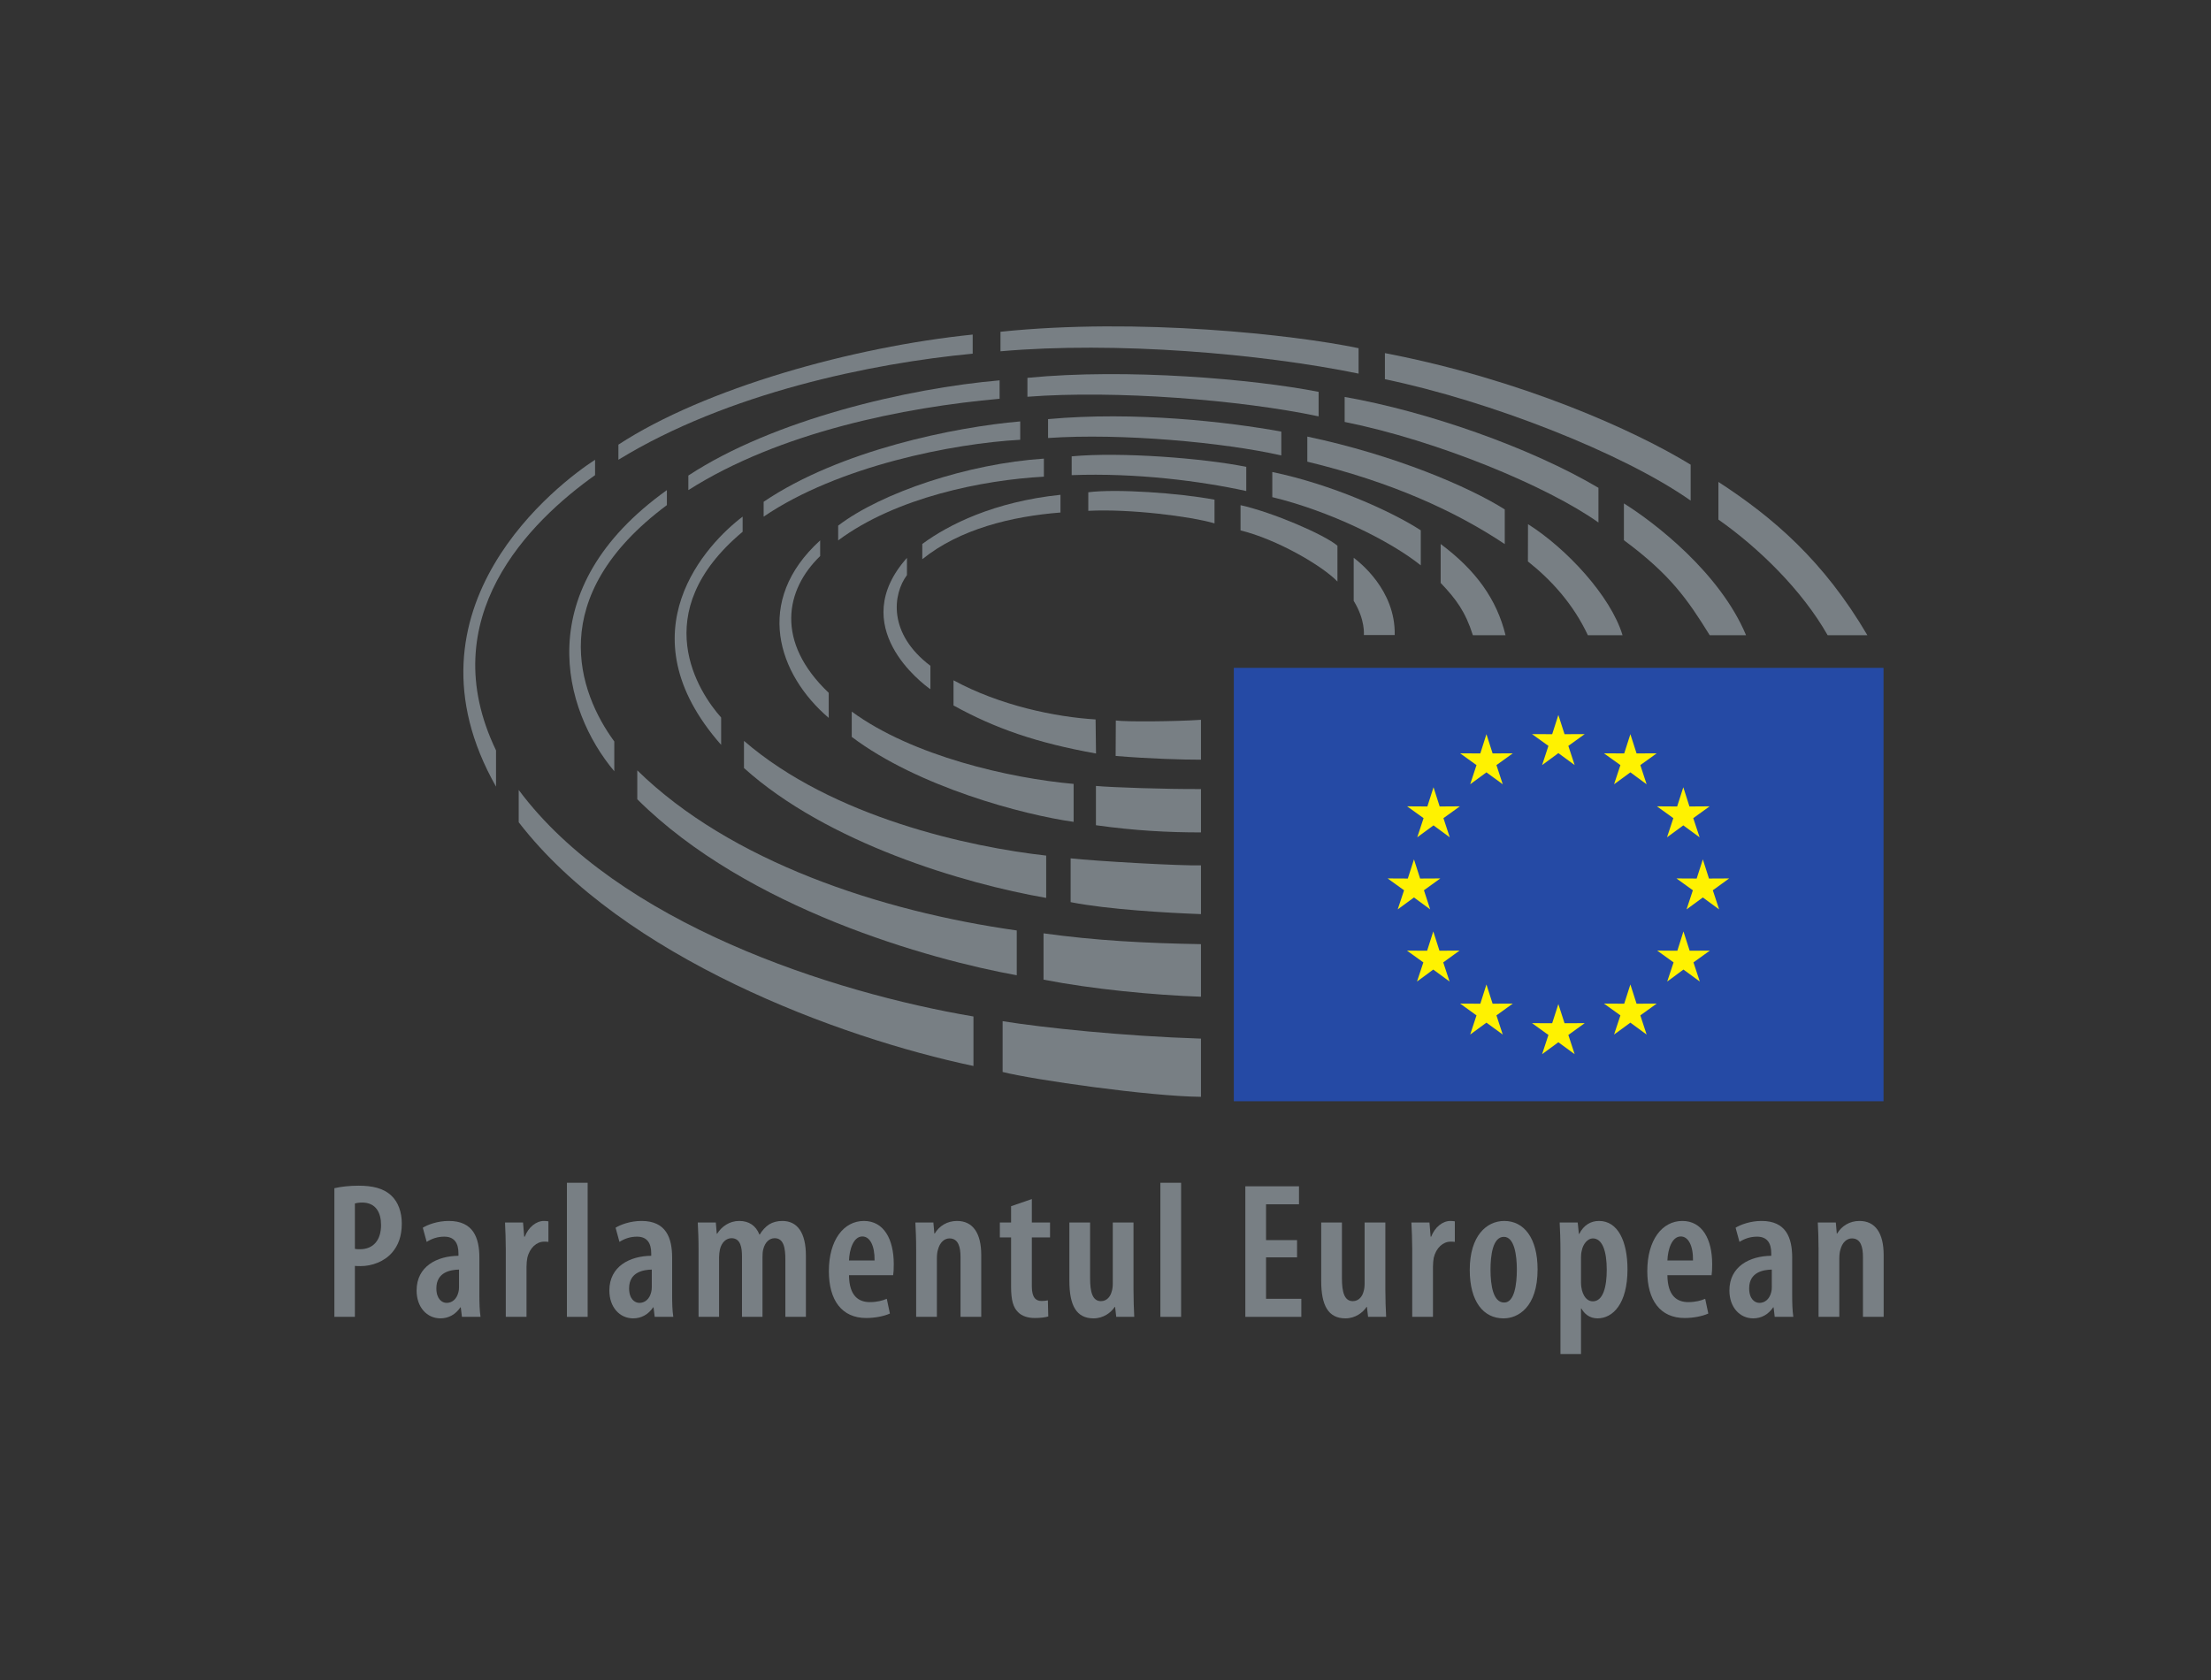 <?xml version="1.0" encoding="UTF-8" standalone="no"?> <svg xmlns:dc="http://purl.org/dc/elements/1.1/" xmlns:cc="http://creativecommons.org/ns#" xmlns:rdf="http://www.w3.org/1999/02/22-rdf-syntax-ns#" xmlns:svg="http://www.w3.org/2000/svg" xmlns="http://www.w3.org/2000/svg" viewBox="0 0 257.213 195.533" height="195.533" width="257.213" xml:space="preserve" id="svg2" version="1.1"><rect x="0" y="0" width="257.213" height="195.533" fill="#333333" stroke="none"/><defs id="defs6"></defs><g transform="matrix(1.333,0,0,-1.333,0,195.533)" id="g10"><g transform="scale(0.1)" id="g12"><path id="path14" style="fill:#787f84;fill-opacity:1;fill-rule:nonzero;stroke:none" d="m 309.723,376.73 c 1.367,-0.32 2.547,-0.32 4.414,-0.32 11.836,0 18.418,8.09 18.418,21.129 0,10.672 -4.395,19.609 -16.555,19.609 -2.547,0 -4.734,-0.339 -6.277,-0.82 z m -17.91,52.942 c 5.75,1.359 13.191,2.199 21.14,2.199 12.004,0 21.797,-2.199 28.567,-8.66 6.093,-5.711 9.128,-14.52 9.128,-24.313 0,-11.519 -3.21,-19.277 -8.437,-25.367 -6.766,-7.949 -17.773,-11.859 -27.402,-11.859 -1.856,0 -3.368,0 -5.086,0.18 v -44.473 h -17.91 v 112.293"></path><path id="path16" style="fill:#787f84;fill-opacity:1;fill-rule:nonzero;stroke:none" d="m 400.602,358.641 c -7.09,-0.161 -19.778,-2.02 -19.778,-16.379 0,-9.301 4.903,-12.692 8.965,-12.692 4.563,0 8.781,3.039 10.313,9.45 0.332,1.179 0.5,2.71 0.5,4.25 z m 17.761,-22.493 c 0,-6.398 0.176,-13.339 1.008,-18.769 h -16.23 l -1.016,8.293 h -0.332 c -4.23,-6.231 -10.313,-9.613 -17.402,-9.613 -11.856,0 -20.813,9.781 -20.813,24.312 0,21.168 17.91,30.117 36.524,30.301 v 2.187 c 0,8.61 -3.379,14.52 -12.332,14.52 -5.93,0 -10.84,-1.699 -15.411,-4.559 l -3.379,12.36 c 4.071,2.539 12.684,5.91 22.657,5.91 21.328,0 26.726,-14.539 26.726,-32.121 v -32.821"></path><path id="path18" style="fill:#787f84;fill-opacity:1;fill-rule:nonzero;stroke:none" d="m 441.402,376.551 c 0,7.64 -0.332,16.25 -0.664,23.187 h 15.723 l 1.016,-12.359 h 0.515 c 3.203,8.332 9.973,13.711 16.731,13.711 1.687,0 2.703,-0.16 3.886,-0.34 v -17.93 c -1.183,0.18 -2.355,0.18 -3.886,0.18 -6.25,0 -12.512,-5.262 -14.532,-14.211 -0.351,-1.848 -0.695,-4.738 -0.695,-7.777 v -43.633 h -18.094 v 59.172"></path><path id="path20" style="fill:#787f84;fill-opacity:1;fill-rule:nonzero;stroke:none" d="m 494.762,434.422 h 18.093 V 317.379 h -18.093 v 117.043"></path><path id="path22" style="fill:#787f84;fill-opacity:1;fill-rule:nonzero;stroke:none" d="m 568.824,358.641 c -7.101,-0.161 -19.797,-2.02 -19.797,-16.379 0,-9.301 4.922,-12.692 8.985,-12.692 4.562,0 8.801,3.039 10.312,9.45 0.332,1.179 0.5,2.71 0.5,4.25 z m 17.762,-22.493 c 0,-6.398 0.156,-13.339 1.016,-18.769 h -16.231 l -1.016,8.293 h -0.339 c -4.219,-6.231 -10.313,-9.613 -17.434,-9.613 -11.824,0 -20.789,9.781 -20.789,24.312 0,21.168 17.93,30.117 36.531,30.301 v 2.187 c 0,8.61 -3.386,14.52 -12.351,14.52 -5.918,0 -10.813,-1.699 -15.371,-4.559 l -3.379,12.36 c 4.043,2.539 12.656,5.91 22.644,5.91 21.301,0 26.719,-14.539 26.719,-32.121 v -32.821"></path><path id="path24" style="fill:#787f84;fill-opacity:1;fill-rule:nonzero;stroke:none" d="m 609.645,376.551 c 0,9.301 -0.352,15.898 -0.684,23.187 h 15.742 l 0.828,-9.797 h 0.352 c 3.867,6.231 10.644,11.149 19.277,11.149 8.449,0 14.531,-4.078 17.57,-11.852 h 0.34 c 2.024,3.563 5.078,6.774 8.125,8.832 3.379,2.02 7.266,3.02 11.504,3.02 13.164,0 20.625,-10.149 20.625,-30.418 v -53.293 h -17.929 v 49.91 c 0,9.961 -1.336,18.742 -9.286,18.742 -4.738,0 -8.468,-3.562 -9.98,-9.621 -0.508,-1.699 -0.684,-4.07 -0.684,-6.621 v -52.41 h -17.91 v 52.762 c 0,7.281 -1.035,15.89 -9.14,15.89 -4.407,0 -8.645,-3.383 -10.137,-9.961 -0.352,-1.851 -0.703,-4.218 -0.703,-6.59 v -52.101 h -17.91 v 59.172"></path><path id="path26" style="fill:#787f84;fill-opacity:1;fill-rule:nonzero;stroke:none" d="m 763.258,366.582 c 0.176,13.219 -4.231,20.977 -10.645,20.977 -7.773,0 -11.328,-11.321 -11.679,-20.977 z M 740.934,353.73 c 0.175,-18.41 8.652,-23.492 18.261,-23.492 6.102,0 11.18,1.352 14.715,2.903 l 2.715,-12.871 c -5.242,-2.379 -13.191,-3.899 -20.633,-3.899 -21.301,0 -32.629,15.399 -32.629,40.918 0,27.211 13.008,43.801 30.606,43.801 17.258,0 26.035,-15.731 26.035,-37.699 0,-4.75 -0.176,-7.43 -0.527,-9.661 h -38.543"></path><path id="path28" style="fill:#787f84;fill-opacity:1;fill-rule:nonzero;stroke:none" d="m 799.547,376.551 c 0,9.301 -0.332,15.898 -0.684,23.187 h 15.723 l 0.848,-9.629 h 0.332 c 3.906,6.59 10.839,10.981 19.453,10.981 13.867,0 21.133,-10.66 21.133,-29.762 v -53.949 h -18.086 v 52.281 c 0,8.25 -1.688,16.192 -9.637,16.192 -4.395,0 -8.469,-3.383 -10.149,-10.141 -0.515,-1.672 -0.847,-4.383 -0.847,-7.41 v -50.922 h -18.086 v 59.172"></path><path id="path30" style="fill:#787f84;fill-opacity:1;fill-rule:nonzero;stroke:none" d="m 900.504,420.199 v -20.461 h 15.887 V 386.73 h -15.887 v -42.8 c 0,-10.149 3.855,-12.692 8.426,-12.692 2.043,0 3.73,0.184 5.586,0.532 l 0.332,-14.051 c -2.696,-0.821 -6.758,-1.348 -11.825,-1.348 -5.753,0 -10.996,1.52 -14.55,5.09 -4.043,4.039 -6.086,9.961 -6.086,22.289 v 42.98 h -9.805 v 13.008 h 9.805 v 14.223 l 18.117,6.238"></path><path id="path32" style="fill:#787f84;fill-opacity:1;fill-rule:nonzero;stroke:none" d="m 989.223,341.391 c 0,-8.961 0.304,-17.082 0.656,-24.012 h -15.715 l -1.004,8.641 h -0.351 c -3.204,-4.911 -9.797,-9.961 -18.43,-9.961 -15.059,0 -21.121,11.32 -21.121,32.793 v 50.886 h 18.086 v -48.687 c 0,-11.871 2.031,-19.969 9.472,-19.969 5.567,0 8.446,4.727 9.278,8.098 0.703,1.902 1.043,4.41 1.043,7.121 v 53.437 h 18.086 v -58.347"></path><path id="path34" style="fill:#787f84;fill-opacity:1;fill-rule:nonzero;stroke:none" d="m 1012.68,434.422 h 18.09 V 317.379 h -18.09 v 117.043"></path><path id="path36" style="fill:#787f84;fill-opacity:1;fill-rule:nonzero;stroke:none" d="m 1131.96,369.309 h -27.06 v -36.168 h 30.79 v -15.762 h -48.87 V 431.34 h 46.84 v -15.711 h -28.76 v -31.258 h 27.06 v -15.062"></path><path id="path38" style="fill:#787f84;fill-opacity:1;fill-rule:nonzero;stroke:none" d="m 1209.02,341.391 c 0,-8.961 0.34,-17.082 0.69,-24.012 h -15.76 l -1.01,8.641 h -0.32 c -3.24,-4.911 -9.82,-9.961 -18.43,-9.961 -15.06,0 -21.16,11.32 -21.16,32.793 v 50.886 h 18.1 v -48.687 c 0,-11.871 2.05,-19.969 9.48,-19.969 5.58,0 8.47,4.727 9.3,8.098 0.66,1.902 1.01,4.41 1.01,7.121 v 53.437 h 18.1 v -58.347"></path><path id="path40" style="fill:#787f84;fill-opacity:1;fill-rule:nonzero;stroke:none" d="m 1232.47,376.551 c 0,7.64 -0.36,16.25 -0.71,23.187 h 15.76 l 1.02,-12.359 h 0.49 c 3.2,8.332 10,13.711 16.77,13.711 1.66,0 2.67,-0.16 3.85,-0.34 v -17.93 c -1.18,0.18 -2.37,0.18 -3.85,0.18 -6.28,0 -12.52,-5.262 -14.58,-14.211 -0.31,-1.848 -0.65,-4.738 -0.65,-7.777 v -43.633 h -18.1 v 59.172"></path><path id="path42" style="fill:#787f84;fill-opacity:1;fill-rule:nonzero;stroke:none" d="m 1312.81,329.879 c 8.95,0 10.97,16.242 10.97,28.762 0,12.031 -2.02,28.578 -11.32,28.578 -9.79,0 -11.67,-16.547 -11.67,-28.578 0,-13.879 2.37,-28.762 11.84,-28.762 z m -0.7,-13.82 c -17.39,0 -29.43,14.531 -29.43,42.242 0,29.918 14.73,42.789 30.13,42.789 17.24,0 29.07,-15.059 29.07,-42.27 0,-33.32 -17.27,-42.761 -29.59,-42.761 h -0.18"></path><path id="path44" style="fill:#787f84;fill-opacity:1;fill-rule:nonzero;stroke:none" d="m 1379.77,347.48 c 0,-2.55 0.34,-5.089 0.83,-6.929 2.19,-7.942 6.45,-9.621 9.48,-9.621 9.12,0 12.16,13 12.16,27.55 0,16.399 -3.88,27.372 -12.16,27.372 -4.57,0 -8.6,-5.051 -9.62,-10.622 -0.52,-1.878 -0.69,-3.902 -0.69,-6.101 z m -17.93,26.399 c 0,11.141 -0.35,18.922 -0.7,25.859 h 15.76 l 1.02,-9.968 h 0.31 c 3.9,7.769 10.17,11.32 17.25,11.32 16.41,0 24.86,-17.602 24.86,-42.27 0,-30.129 -12.84,-42.761 -26.18,-42.761 -7.29,0 -11.68,4.382 -14.05,8.601 h -0.34 v -39.738 h -17.93 v 88.957"></path><path id="path46" style="fill:#787f84;fill-opacity:1;fill-rule:nonzero;stroke:none" d="m 1477.52,366.582 c 0.18,13.219 -4.24,20.977 -10.66,20.977 -7.77,0 -11.34,-11.321 -11.69,-20.977 z m -22.35,-12.852 c 0.18,-18.41 8.66,-23.492 18.28,-23.492 6.1,0 11.18,1.352 14.7,2.903 l 2.72,-12.871 c -5.22,-2.379 -13.17,-3.899 -20.63,-3.899 -21.29,0 -32.62,15.399 -32.62,40.918 0,27.211 12.99,43.801 30.61,43.801 17.24,0 26.02,-15.731 26.02,-37.699 0,-4.75 -0.17,-7.43 -0.52,-9.661 h -38.56"></path><path id="path48" style="fill:#787f84;fill-opacity:1;fill-rule:nonzero;stroke:none" d="m 1546.29,358.641 c -7.09,-0.161 -19.76,-2.02 -19.76,-16.379 0,-9.301 4.88,-12.692 8.95,-12.692 4.56,0 8.78,3.039 10.33,9.45 0.35,1.179 0.48,2.71 0.48,4.25 z m 17.78,-22.493 c 0,-6.398 0.16,-13.339 1,-18.769 h -16.24 l -0.99,8.293 h -0.35 c -4.24,-6.231 -10.33,-9.613 -17.41,-9.613 -11.85,0 -20.8,9.781 -20.8,24.312 0,21.168 17.91,30.117 36.53,30.301 v 2.187 c 0,8.61 -3.39,14.52 -12.35,14.52 -5.92,0 -10.84,-1.699 -15.4,-4.559 l -3.38,12.36 c 4.07,2.539 12.69,5.91 22.65,5.91 21.34,0 26.74,-14.539 26.74,-32.121 v -32.821"></path><path id="path50" style="fill:#787f84;fill-opacity:1;fill-rule:nonzero;stroke:none" d="m 1587.09,376.551 c 0,9.301 -0.31,15.898 -0.66,23.187 h 15.73 l 0.84,-9.629 h 0.34 c 3.91,6.59 10.84,10.981 19.45,10.981 13.88,0 21.12,-10.66 21.12,-29.762 v -53.949 h -18.08 v 52.281 c 0,8.25 -1.68,16.192 -9.62,16.192 -4.4,0 -8.47,-3.383 -10.15,-10.141 -0.51,-1.672 -0.86,-4.383 -0.86,-7.41 v -50.922 h -18.11 v 59.172"></path><path id="path52" style="fill:#254aa5;fill-opacity:1;fill-rule:nonzero;stroke:none" d="M 1643.8,505.59 V 883.879 H 1076.78 V 505.59 h 567.02"></path><path id="path54" style="fill:#fff200;fill-opacity:1;fill-rule:nonzero;stroke:none" d="m 1360,842.766 5.4,-16.778 17.61,0.078 -14.29,-10.293 5.51,-16.757 -14.23,10.429 -14.18,-10.429 5.51,16.757 -14.31,10.293 17.59,-0.078 5.39,16.778"></path><path id="path56" style="fill:#fff200;fill-opacity:1;fill-rule:nonzero;stroke:none" d="m 1360,590.41 5.4,-16.726 17.61,0.07 -14.29,-10.324 5.51,-16.758 -14.23,10.398 -14.18,-10.398 5.51,16.758 -14.31,10.324 17.59,-0.07 5.39,16.726"></path><path id="path58" style="fill:#fff200;fill-opacity:1;fill-rule:nonzero;stroke:none" d="m 1297.24,825.988 5.38,-16.765 17.6,0.039 -14.25,-10.254 5.5,-16.738 -14.23,10.41 -14.18,-10.41 5.5,16.738 -14.26,10.254 17.61,-0.039 5.33,16.765"></path><path id="path60" style="fill:#fff200;fill-opacity:1;fill-rule:nonzero;stroke:none" d="m 1251.06,779.66 5.36,-16.765 17.62,0.117 -14.32,-10.324 5.5,-16.727 -14.16,10.43 -14.21,-10.43 5.53,16.727 -14.36,10.324 17.67,-0.117 5.37,16.765"></path><path id="path62" style="fill:#fff200;fill-opacity:1;fill-rule:nonzero;stroke:none" d="m 1234.01,716.711 5.34,-16.731 17.65,0.09 -14.3,-10.332 5.45,-16.699 -14.14,10.422 -14.2,-10.422 5.54,16.699 -14.34,10.332 17.62,-0.09 5.38,16.731"></path><path id="path64" style="fill:#fff200;fill-opacity:1;fill-rule:nonzero;stroke:none" d="m 1250.85,653.813 5.4,-16.848 17.55,0.137 -14.26,-10.313 5.53,-16.719 -14.22,10.457 -14.21,-10.457 5.55,16.719 -14.32,10.281 17.6,-0.105 5.38,16.848"></path><path id="path66" style="fill:#fff200;fill-opacity:1;fill-rule:nonzero;stroke:none" d="m 1297.24,607.512 5.38,-16.785 17.6,0.086 -14.25,-10.286 5.5,-16.734 -14.23,10.391 -14.18,-10.391 5.5,16.734 -14.26,10.286 17.61,-0.086 5.33,16.785"></path><path id="path68" style="fill:#fff200;fill-opacity:1;fill-rule:nonzero;stroke:none" d="m 1422.86,825.988 -5.38,-16.765 -17.66,0.039 14.33,-10.254 -5.53,-16.738 14.24,10.41 14.18,-10.41 -5.5,16.738 14.27,10.254 -17.55,-0.039 -5.4,16.765"></path><path id="path70" style="fill:#fff200;fill-opacity:1;fill-rule:nonzero;stroke:none" d="m 1469.06,779.66 -5.38,-16.765 -17.64,0.117 14.31,-10.324 -5.52,-16.727 14.23,10.43 14.23,-10.43 -5.55,16.727 14.28,10.324 -17.61,-0.117 -5.35,16.765"></path><path id="path72" style="fill:#fff200;fill-opacity:1;fill-rule:nonzero;stroke:none" d="m 1486.1,716.711 -5.38,-16.731 -17.65,0.09 14.32,-10.332 -5.52,-16.699 14.23,10.422 14.21,-10.422 -5.5,16.699 14.26,10.332 -17.62,-0.09 -5.35,16.731"></path><path id="path74" style="fill:#fff200;fill-opacity:1;fill-rule:nonzero;stroke:none" d="m 1469.17,653.813 -5.31,-16.848 -17.63,0.137 14.33,-10.313 -5.55,-16.719 14.16,10.457 14.27,-10.457 -5.52,16.719 14.3,10.281 -17.63,-0.105 -5.42,16.848"></path><path id="path76" style="fill:#fff200;fill-opacity:1;fill-rule:nonzero;stroke:none" d="m 1422.86,607.512 -5.38,-16.785 -17.66,0.086 14.33,-10.286 -5.53,-16.734 14.24,10.391 14.18,-10.391 -5.5,16.734 14.27,10.286 -17.55,-0.086 -5.4,16.785"></path><path id="path78" style="fill:#787f84;fill-opacity:1;fill-rule:nonzero;stroke:none" d="m 1167.21,959.23 v 31.274 c -11.38,9.746 -56.85,29.256 -84.57,35.386 v -22.01 c 31.7,-7.794 71.19,-30.712 84.57,-44.65"></path><path id="path80" style="fill:#787f84;fill-opacity:1;fill-rule:nonzero;stroke:none" d="m 1190.26,912.555 h 26.93 c 0.82,39.465 -31.21,63.89 -35.8,67.433 v -37.601 c 10.29,-16.672 8.87,-29.832 8.87,-29.832"></path><path id="path82" style="fill:#787f84;fill-opacity:1;fill-rule:nonzero;stroke:none" d="m 1257.29,991.984 v -33.945 c 13.54,-14.172 21.66,-25.266 28.11,-45.644 h 28.51 c -7.62,31.164 -25.74,56.628 -56.62,79.589"></path><path id="path84" style="fill:#787f84;fill-opacity:1;fill-rule:nonzero;stroke:none" d="m 1239.93,973.371 v 30.589 c -26.18,16.92 -77.89,40.1 -129.57,50.89 v -21.94 c 49.64,-12.03 102.42,-37.762 129.57,-59.539"></path><path id="path86" style="fill:#787f84;fill-opacity:1;fill-rule:nonzero;stroke:none" d="m 1313.23,991.938 v 30.262 c -31.39,19.79 -96.02,47.46 -172.31,63.57 v -21.9 c 73.25,-17.69 128.83,-42.94 172.31,-71.932"></path><path id="path88" style="fill:#787f84;fill-opacity:1;fill-rule:nonzero;stroke:none" d="m 1333.52,1009.32 c -0.04,0.02 -0.08,-32.543 -0.08,-32.543 20.04,-15.894 39.4,-36.828 52.31,-64.382 h 30.27 c -10.35,34.289 -49.1,75.847 -82.5,96.925"></path><path id="path90" style="fill:#787f84;fill-opacity:1;fill-rule:nonzero;stroke:none" d="m 1395,1010.77 v 30.28 c -60.03,35.51 -150.03,66.73 -221.5,79.33 v -21.83 c 80.72,-16.2 176.88,-56.09 221.5,-87.78"></path><path id="path92" style="fill:#787f84;fill-opacity:1;fill-rule:nonzero;stroke:none" d="m 1492.09,912.395 h 31.72 C 1501,967 1443.89,1010.77 1417.21,1027.43 v -32.117 c 40.39,-29.93 55.33,-51.329 74.88,-82.918"></path><path id="path94" style="fill:#787f84;fill-opacity:1;fill-rule:nonzero;stroke:none" d="m 1475.47,1029.89 v 31.36 c -48.63,29.76 -147.03,74.3 -266.83,97.39 v -22.79 c 91.15,-18.94 207.38,-64.17 266.83,-105.96"></path><path id="path96" style="fill:#787f84;fill-opacity:1;fill-rule:nonzero;stroke:none" d="m 1595,912.395 h 34.69 c -38.45,65.433 -82.46,102.855 -130,133.785 v -32.87 c 35.24,-24.744 73.01,-61.638 95.31,-100.915"></path><path id="path98" style="fill:#787f84;fill-opacity:1;fill-rule:nonzero;stroke:none" d="m 1059.93,1010.01 v 20.68 c -31.21,5.87 -86.059,9.61 -110.16,6.47 v -16.2 c 36.191,1.88 89.49,-4.85 110.16,-10.95"></path><path id="path100" style="fill:#787f84;fill-opacity:1;fill-rule:nonzero;stroke:none" d="m 925.496,1019.48 v 15.47 C 867.594,1028.9 827.871,1009 804.895,992.027 v -13.308 c 32.804,26.481 78.257,37.441 120.601,40.761"></path><path id="path102" style="fill:#787f84;fill-opacity:1;fill-rule:nonzero;stroke:none" d="m 791.508,964.836 0.008,15.059 C 738.242,920.047 804.895,870.203 811.98,865.234 v 20.465 c -37.253,28.16 -32.878,62.481 -20.472,79.137"></path><path id="path104" style="fill:#787f84;fill-opacity:1;fill-rule:nonzero;stroke:none" d="m 832.148,873.02 v -21.946 c 36.172,-20.015 72.579,-32.676 124.36,-41.949 l -0.371,29.742 C 920.945,841 872.578,851.031 832.148,873.02"></path><path id="path106" style="fill:#787f84;fill-opacity:1;fill-rule:nonzero;stroke:none" d="m 973.793,837.934 -0.156,-30.942 c 30.293,-2.515 58.863,-3.277 74.473,-3.262 v 34.805 c -22.99,-1.543 -65.606,-1.836 -74.317,-0.601"></path><path id="path108" style="fill:#787f84;fill-opacity:1;fill-rule:nonzero;stroke:none" d="m 1087.64,1038.24 v 21.1 c -37.26,7.55 -109.55,13.18 -152.367,9.18 v -16.41 c 56.508,2.09 112.407,-5.13 152.367,-13.87"></path><path id="path110" style="fill:#787f84;fill-opacity:1;fill-rule:nonzero;stroke:none" d="m 936.973,749.465 v 33.125 c -55.45,4.914 -140.696,24.265 -193.633,63.125 v -22.09 c 58.051,-43.777 149.867,-68.059 193.633,-74.16"></path><path id="path112" style="fill:#787f84;fill-opacity:1;fill-rule:nonzero;stroke:none" d="m 723.242,840.207 v 21.875 c -46.972,44.668 -37.804,90.106 -7.472,119.387 v 13.679 c -58.297,-52.945 -36.942,-117.015 7.472,-154.941"></path><path id="path114" style="fill:#787f84;fill-opacity:1;fill-rule:nonzero;stroke:none" d="m 956.449,780.813 v -34.297 c 33.75,-4.739 63.011,-6.27 91.661,-6.27 v 37.852 c -30.88,-0.164 -77.95,1.433 -91.661,2.715"></path><path id="path116" style="fill:#787f84;fill-opacity:1;fill-rule:nonzero;stroke:none" d="m 731.484,1008.04 v -12.892 c 50.524,37.582 126.282,52.742 179.532,55.622 v 15.75 c -65.95,-4.3 -141.703,-29.57 -179.532,-58.48"></path><path id="path118" style="fill:#787f84;fill-opacity:1;fill-rule:nonzero;stroke:none" d="M 649.285,820.148 V 796.445 C 721.758,731.098 840.992,695.512 913.02,683.078 v 36.934 c -66.372,7.441 -186.297,33.176 -263.735,100.136"></path><path id="path120" style="fill:#787f84;fill-opacity:1;fill-rule:nonzero;stroke:none" d="m 1118.21,1069.3 v 20.82 c -46.82,8.52 -127.757,17.82 -203.542,10.89 v -16.49 c 63.695,4.43 153.602,-3.85 203.542,-15.22"></path><path id="path122" style="fill:#787f84;fill-opacity:1;fill-rule:nonzero;stroke:none" d="m 934.348,717.609 v -38.222 c 32.121,-6.414 84.972,-9.414 113.762,-10.457 v 42.586 c -17.17,-0.606 -92.344,3.711 -113.762,6.093"></path><path id="path124" style="fill:#787f84;fill-opacity:1;fill-rule:nonzero;stroke:none" d="m 890.352,1082.98 v 16.03 c -56.336,-4.85 -157.075,-24.92 -223.907,-70.15 v -12.98 c 65.039,44.29 165.703,63.94 223.907,67.1"></path><path id="path126" style="fill:#787f84;fill-opacity:1;fill-rule:nonzero;stroke:none" d="m 648.105,1002.68 v 13.2 C 617.535,992.824 542.563,915.078 629.348,816.684 v 23.867 c -19.289,21.558 -65.852,91.402 18.757,162.129"></path><path id="path128" style="fill:#787f84;fill-opacity:1;fill-rule:nonzero;stroke:none" d="m 1150.79,1103.43 v 21.38 c -56.74,11.13 -167.251,20.76 -254.142,12.23 v -16.51 c 76.813,5.94 186.092,-2.72 254.142,-17.1"></path><path id="path130" style="fill:#787f84;fill-opacity:1;fill-rule:nonzero;stroke:none" d="m 910.703,652.141 v -40.418 c 42.777,-8.325 96.057,-13.481 137.407,-14.895 v 45.879 c -49.473,0.84 -92.13,3.191 -137.407,9.434"></path><path id="path132" style="fill:#787f84;fill-opacity:1;fill-rule:nonzero;stroke:none" d="M 887.344,615.551 V 654.66 C 768.418,671.477 637.371,714.809 556.172,794.418 v -25.234 c 96.199,-95.832 255.785,-140 331.172,-153.633"></path><path id="path134" style="fill:#787f84;fill-opacity:1;fill-rule:nonzero;stroke:none" d="m 600.742,1051.76 v -12.72 c 79.508,50.6 188.43,72.35 271.629,79.73 v 16.09 c -79.988,-6.93 -197.137,-34.17 -271.629,-83.1"></path><path id="path136" style="fill:#787f84;fill-opacity:1;fill-rule:nonzero;stroke:none" d="m 536.105,793.625 v 26.008 c -31.128,42.437 -61.671,126.156 45.899,206.317 v 13.09 C 461.191,952.656 491.305,846.93 536.105,793.625"></path><path id="path138" style="fill:#787f84;fill-opacity:1;fill-rule:nonzero;stroke:none" d="M 452.688,777.309 V 749.113 C 543.945,630.742 732.383,561.059 849.551,536.367 v 43.215 c -123.106,20.852 -310.149,81.16 -396.863,197.727"></path><path id="path140" style="fill:#787f84;fill-opacity:1;fill-rule:nonzero;stroke:none" d="m 1185.67,1140.74 v 22.19 c -56.09,11.72 -192.463,26.84 -312.533,14.34 v -17.05 c 100.402,8.83 227.123,-1.95 312.533,-19.48"></path><path id="path142" style="fill:#787f84;fill-opacity:1;fill-rule:nonzero;stroke:none" d="m 848.879,1158.14 v 16.68 c -104.207,-10.64 -233.582,-46.68 -309.184,-96.08 v -13.21 c 94.977,58.24 221.024,84.28 309.184,92.61"></path><path id="path144" style="fill:#787f84;fill-opacity:1;fill-rule:nonzero;stroke:none" d="m 875,575.473 v -44.328 c 26.758,-6.805 128.33,-21.336 173.11,-21.7 v 50.801 c -68.36,2.18 -138.169,9.59 -173.11,15.227"></path><path id="path146" style="fill:#787f84;fill-opacity:1;fill-rule:nonzero;stroke:none" d="m 519.324,1052.11 v 13.42 C 488.746,1045.81 343.938,937.086 432.891,780.195 v 31.645 c -55.641,115.652 29.172,199.58 86.433,240.27"></path></g></g></svg> 